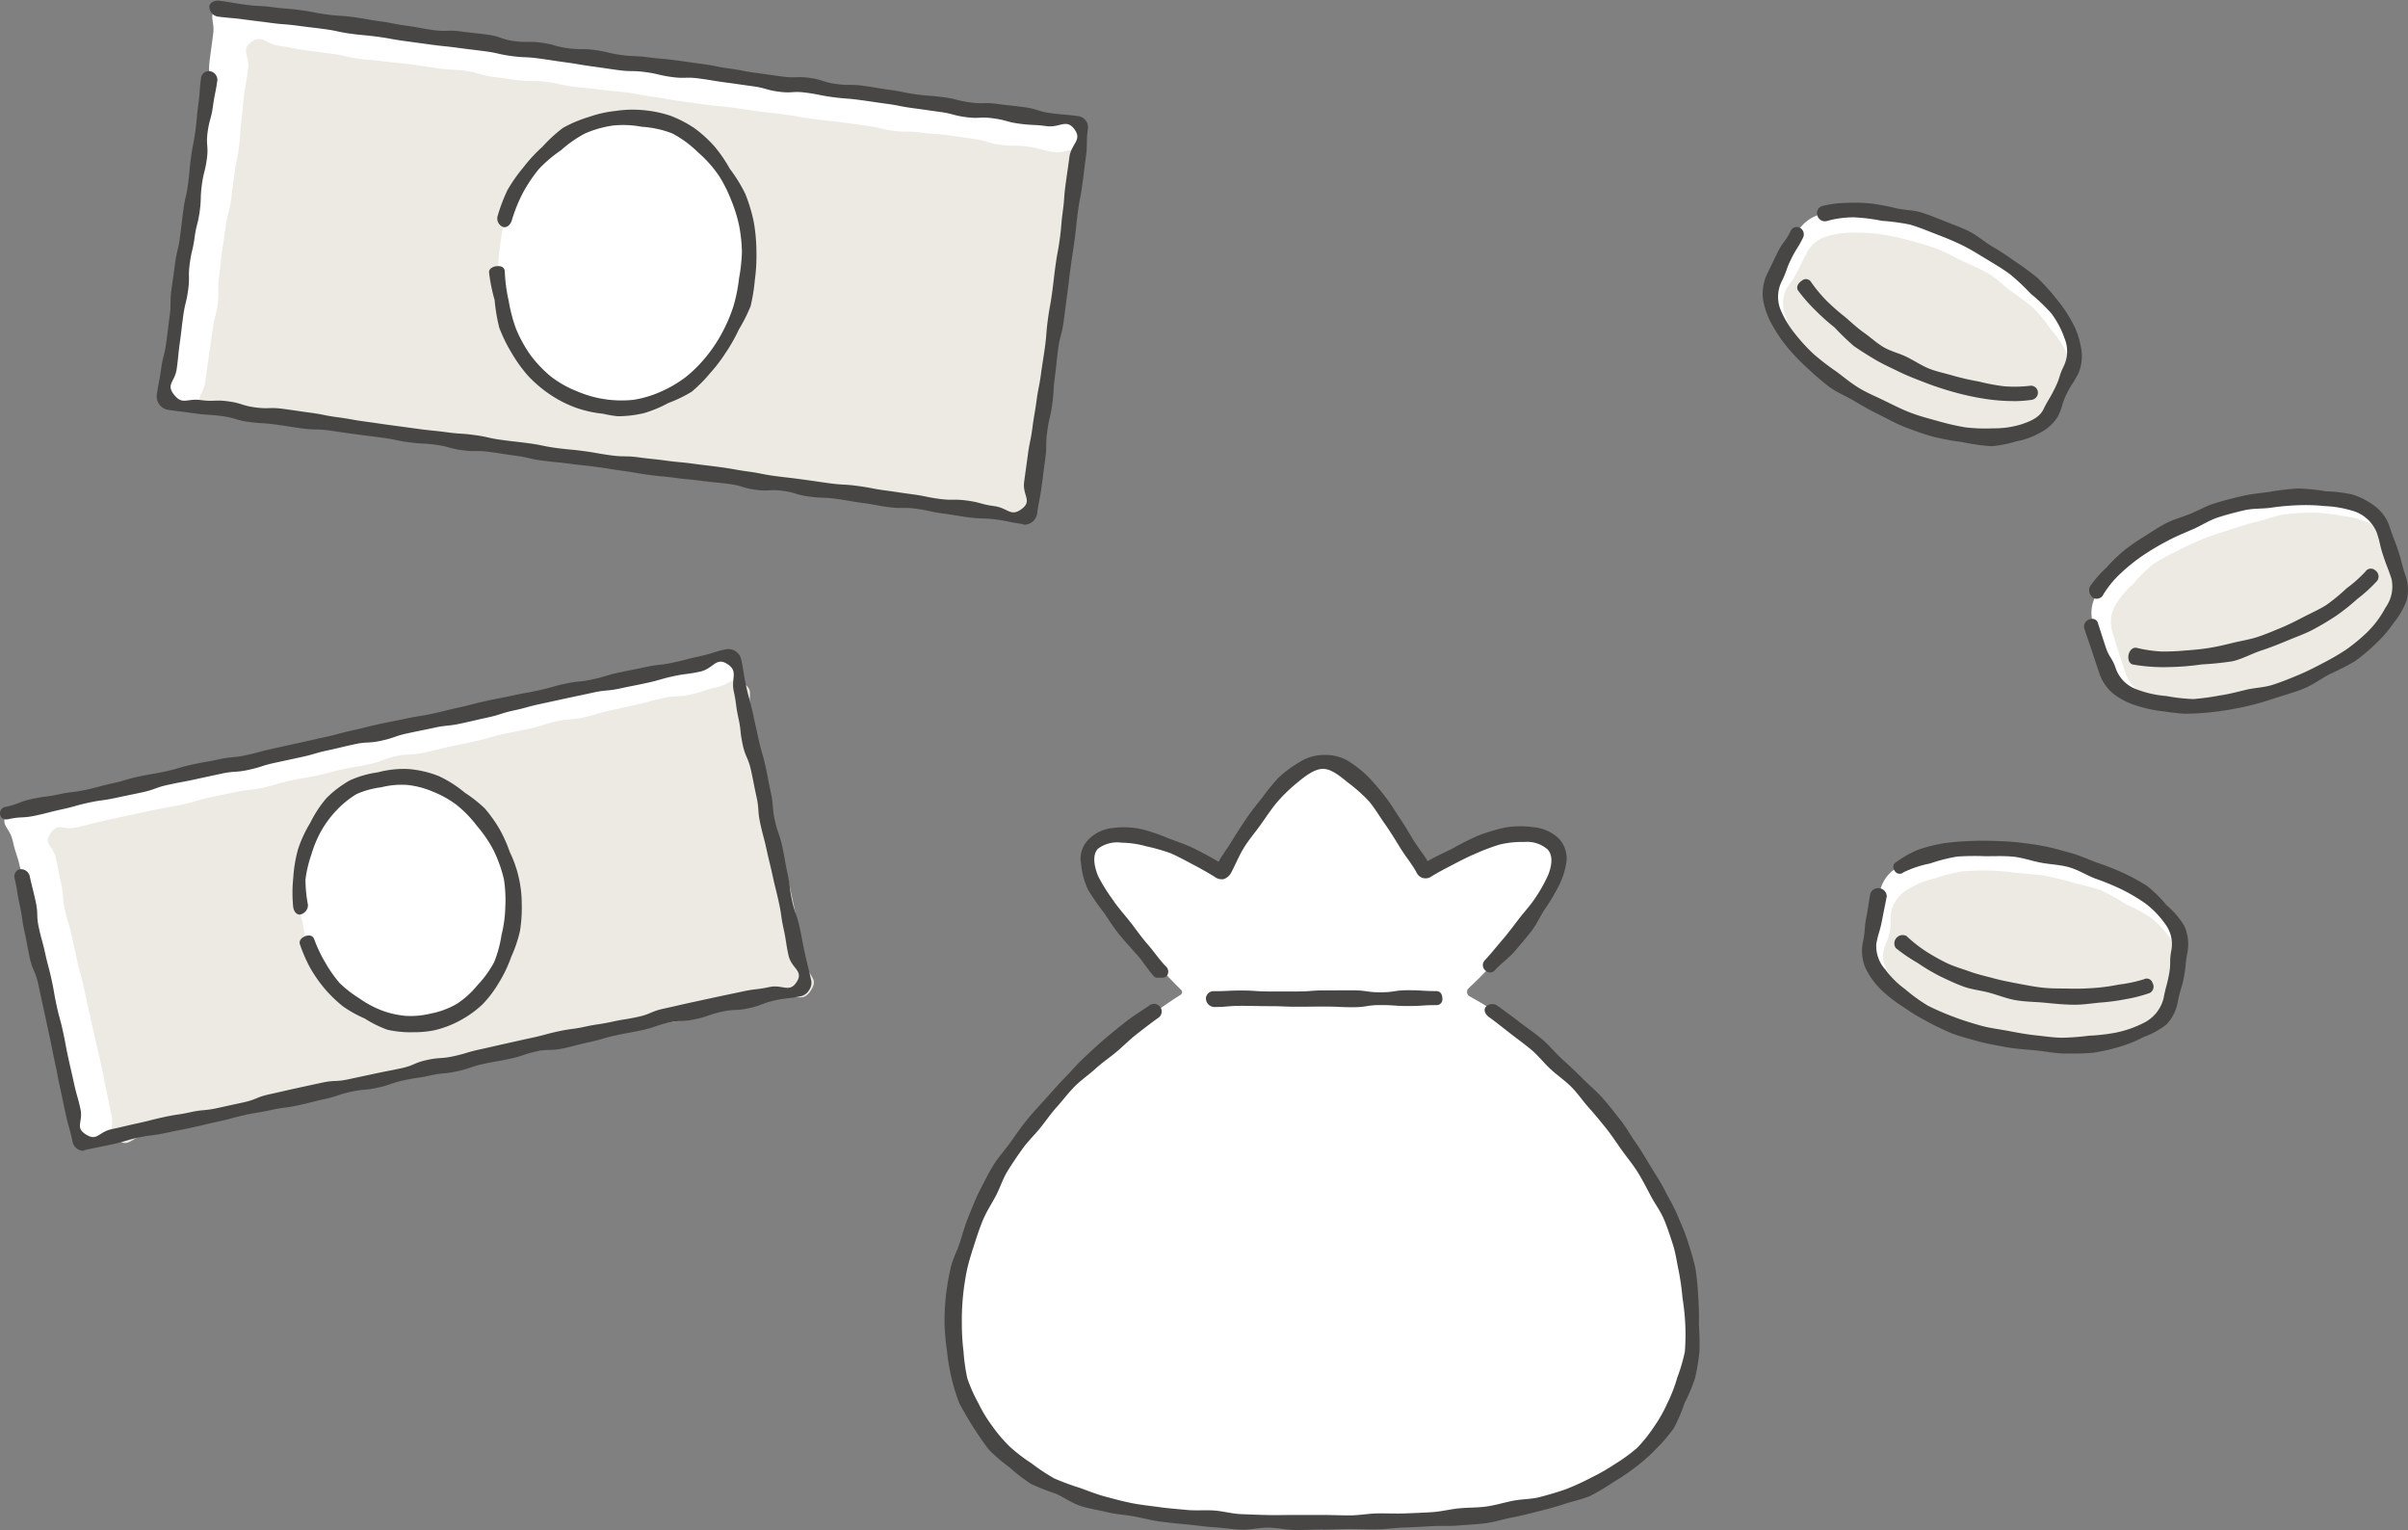 <svg id="ill-money" xmlns="http://www.w3.org/2000/svg" xmlns:xlink="http://www.w3.org/1999/xlink" width="318" height="202" viewBox="0 0 318 202">
  <rect x="0" y="0" width="318" height="202" fill="#808080" stroke="none"/>
  <defs>
    <clipPath id="clip-path">
      <rect id="長方形_553" data-name="長方形 553" width="318" height="202" fill="none"/>
    </clipPath>
  </defs>
  <g id="グループ_2694" data-name="グループ 2694" clip-path="url(#clip-path)">
    <path id="パス_6603" data-name="パス 6603" d="M135.742,68.266c-1.438,1.07-1.733-.059-3.513-.3s-1.757-.414-3.538-.653-1.773-.3-3.555-.541-1.774-.28-3.555-.519-1.78-.235-3.561-.474-1.816.019-3.6-.221-1.755-.435-3.537-.675-1.805-.055-3.586-.294l-3.562-.479c-1.781-.239-1.781-.236-3.564-.476s-1.759-.4-3.54-.637-1.806-.053-3.589-.292-1.787-.19-3.569-.43-1.752-.455-3.534-.694-1.787-.195-3.569-.435-1.779-.254-3.562-.493-1.778-.247-3.558-.487-1.8-.139-3.577-.379-1.767-.33-3.547-.57-1.784-.215-3.567-.454-1.764-.36-3.545-.6-1.791-.172-3.574-.411-1.8-.087-3.583-.326-1.755-.443-3.537-.683-1.811-.034-3.594-.274-1.758-.425-3.541-.665-1.781-.252-3.565-.491-1.779-.259-3.562-.5-1.8-.087-3.586-.326-1.761-.4-3.545-.642-1.807-.08-3.594-.319-2.445.888-3.556-.524c-1.083-1.377.143-1.734.378-3.467s.387-1.711.622-3.442.355-1.717.59-3.45-.044-1.769.191-3.5.2-1.738.439-3.472.2-1.738.431-3.471.432-1.707.667-3.44.127-1.749.363-3.483.422-1.709.657-3.443.094-1.752.33-3.484.25-1.732.485-3.466.4-1.712.639-3.446-.1-1.781.133-3.516.229-1.738.465-3.476S27.4,2.015,28.812.966c1.439-1.07,1.824.117,3.6.357s1.741.525,3.522.764,1.82-.042,3.6.2,1.746.488,3.527.726,1.8.063,3.585.3,1.752.45,3.533.689,1.8.1,3.582.34,1.79.161,3.571.4,1.763.369,3.545.608,1.787.2,3.569.438,1.8.108,3.579.348,1.768.336,3.551.576,1.793.145,3.575.385,1.746.5,3.528.735,1.788.19,3.57.429,1.807.05,3.59.29,1.751.442,3.532.681,1.787.191,3.569.431,1.81.018,3.59.258,1.742.528,3.524.767,1.771.308,3.552.548,1.787.208,3.569.448,1.79.173,3.572.413,1.805.068,3.588.307,1.771.323,3.555.563,1.789.188,3.573.428,1.783.232,3.567.472,1.782.237,3.565.477,1.754.447,3.538.686,1.8.091,3.586.33,1.807.084,3.594.324,2.589-.887,3.7.525c1.083,1.377-.284,1.863-.519,3.6s-.481,1.7-.716,3.428.018,1.767-.218,3.5-.19,1.738-.425,3.47-.332,1.721-.568,3.455-.4,1.71-.638,3.442.015,1.768-.221,3.5-.514,1.7-.75,3.431-.034,1.761-.27,3.5-.319,1.721-.554,3.453-.156,1.745-.392,3.479-.481,1.7-.717,3.436.15,1.787-.085,3.522-.745,1.7-.622,3.446c.129,1.832.835,2.349-.577,3.4" transform="translate(-0.007 -0.003)" fill="#fff"/>
    <path id="パス_6604" data-name="パス 6604" d="M136.1,68.438c-1.426,1.062-1.642-.1-3.407-.336s-1.772-.189-3.538-.427-1.783-.1-3.549-.334-1.765-.225-3.53-.462-1.756-.3-3.521-.537-1.74-.423-3.507-.66-1.782-.1-3.547-.342-1.757-.292-3.523-.528-1.754-.321-3.52-.559-1.758-.286-3.524-.522-1.778-.142-3.544-.38-1.785-.092-3.551-.33-1.731-.488-3.5-.725-1.77-.2-3.537-.435-1.757-.3-3.524-.535-1.762-.246-3.526-.483-1.8.019-3.566-.218-1.752-.323-3.516-.561-1.79-.058-3.557-.294-1.755-.3-3.521-.539-1.74-.425-3.507-.663-1.793-.035-3.559-.273-1.745-.388-3.512-.626-1.745-.4-3.512-.637-1.77-.217-3.538-.455-1.791-.039-3.556-.277-1.749-.371-3.517-.608-1.764-.257-3.532-.492-1.787-.09-3.555-.327-1.764-.29-3.535-.528-2.408.909-3.509-.49c-1.074-1.366.122-1.7.355-3.42s.246-1.717.48-3.436.259-1.715.493-3.433.435-1.693.668-3.414-.066-1.76.167-3.48.179-1.726.413-3.446.268-1.716.5-3.436.46-1.69.694-3.412.2-1.724.434-3.443.371-1.7.6-3.422.078-1.741.311-3.462.131-1.735.365-3.456.3-1.716.535-3.439-1.006-2.526.395-3.567c1.426-1.062,1.872.23,3.637.466s1.748.371,3.514.607,1.766.225,3.531.462,1.74.418,3.5.654,1.779.13,3.544.369,1.777.154,3.543.392,1.757.284,3.523.521,1.785.083,3.551.319,1.725.537,3.491.774,1.765.231,3.531.468,1.8-.044,3.57.194,1.743.4,3.509.636,1.776.156,3.542.392,1.778.141,3.545.379,1.752.334,3.519.571,1.75.332,3.514.568,1.764.251,3.53.487,1.775.152,3.54.388,1.76.275,3.526.512,1.772.184,3.537.421,1.754.331,3.521.568,1.774.174,3.54.411,1.766.235,3.533.473,1.74.433,3.507.671,1.8-.013,3.569.225,1.781.112,3.547.35,1.763.261,3.531.5,1.727.532,3.494.77,1.8,0,3.568.237,1.738.48,3.509.717,2.33-.961,3.431.44c1.074,1.365-.1,1.62-.33,3.336s-.243,1.719-.477,3.439-.167,1.726-.4,3.445-.441,1.692-.674,3.412.014,1.754-.219,3.473-.171,1.728-.4,3.448-.549,1.678-.782,3.4-.177,1.728-.41,3.45.033,1.754-.2,3.473-.472,1.687-.706,3.41-.066,1.743-.3,3.464-.309,1.711-.542,3.431-.618,1.71-.513,3.445c.108,1.782.828,2.247-.573,3.289" transform="translate(-0.009 -0.026)" fill="#eceae2"/>
    <path id="パス_6605" data-name="パス 6605" d="M98.794,36.96a22.854,22.854,0,0,1-.783,3.435,21.731,21.731,0,0,1-1.331,3.255,20.649,20.649,0,0,1-1.8,3.016,19.366,19.366,0,0,1-2.3,2.658,17.655,17.655,0,0,1-2.793,2.123,15.938,15.938,0,0,1-3.121,1.594,14.579,14.579,0,0,1-3.423.732,14.264,14.264,0,0,1-3.522.214,14.564,14.564,0,0,1-3.435-.9,14.988,14.988,0,0,1-3.109-1.708,16.3,16.3,0,0,1-2.593-2.4A18.015,18.015,0,0,1,68.729,46,19.031,19.031,0,0,1,67.148,42.9a20.541,20.541,0,0,1-.9-3.374,21.478,21.478,0,0,1-.451-3.47,22.78,22.78,0,0,1,.272-3.491,22.853,22.853,0,0,1,.61-3.456,21.781,21.781,0,0,1,1.265-3.283,20.715,20.715,0,0,1,1.882-2.968,19.929,19.929,0,0,1,2.157-2.79A17.852,17.852,0,0,1,74.9,18.081a16.365,16.365,0,0,1,3.04-1.791,14.958,14.958,0,0,1,3.475-.636,12.022,12.022,0,0,1,6.866,1,14.72,14.72,0,0,1,3.15,1.543,16.05,16.05,0,0,1,2.574,2.391,17.809,17.809,0,0,1,2.165,2.771,19.611,19.611,0,0,1,1.32,3.252,20.379,20.379,0,0,1,.883,3.371,21.291,21.291,0,0,1,.438,3.463,22.338,22.338,0,0,1-.018,3.516" transform="translate(-0.023 -0.079)" fill="#fff"/>
    <path id="パス_6606" data-name="パス 6606" d="M135.253,69.273c-.073,0-.137-.082-.212-.092-1.759-.236-1.742-.359-3.5-.595s-1.787-.037-3.548-.274-1.754-.292-3.517-.528-1.74-.382-3.5-.619-1.8.031-3.557-.206-1.749-.324-3.51-.561-1.752-.305-3.514-.542-1.784-.064-3.545-.3-1.722-.518-3.484-.754-1.807.1-3.569-.141-1.721-.526-3.483-.763-1.771-.166-3.533-.4-1.77-.165-3.532-.4-1.772-.163-3.534-.4-1.751-.308-3.513-.545-1.756-.284-3.518-.52-1.767-.184-3.527-.421-1.772-.162-3.534-.4-1.736-.408-3.5-.644-1.757-.275-3.519-.511-1.8.019-3.556-.218-1.729-.482-3.492-.719-1.781-.093-3.543-.329-1.744-.366-3.507-.6-1.765-.224-3.528-.461-1.759-.265-3.523-.5-1.789-.028-3.55-.265-1.757-.283-3.52-.519-1.78-.11-3.544-.348-1.725-.52-3.489-.758-1.783-.116-3.55-.354-1.767-.225-3.535-.463A1.818,1.818,0,0,1,20.7,52.227c.237-1.747.34-1.733.577-3.479s.44-1.721.677-3.469.216-1.749.453-3.5,0-1.78.24-3.528.248-1.747.485-3.5.41-1.726.648-3.474.195-1.752.432-3.5.39-1.728.627-3.476.154-1.76.392-3.509.336-1.736.574-3.485.156-1.763.394-3.515.123-1.767.361-3.519A1.046,1.046,0,0,1,27.7,9.389a1.186,1.186,0,0,1,1.016,1.182c-.235,1.731-.35,1.716-.585,3.447s-.471,1.7-.706,3.435.136,1.782-.1,3.514-.426,1.708-.661,3.44-.048,1.76-.284,3.493-.438,1.707-.673,3.44-.4,1.71-.638,3.441.02,1.768-.216,3.5S24.437,40,24.2,41.729,24,43.468,23.76,45.2s-.177,1.745-.413,3.482-1.455,2.038-.364,3.415c1.129,1.424,1.7.475,3.507.717s1.849-.072,3.657.172,1.763.553,3.57.8,1.845-.053,3.651.189,1.8.267,3.61.509,1.79.359,3.6.6,1.8.322,3.6.565,1.8.266,3.61.508,1.806.247,3.614.489,1.814.181,3.621.424,1.823.119,3.631.362,1.784.4,3.592.646,1.811.206,3.619.449,1.789.372,3.6.615,1.818.166,3.625.41,1.8.32,3.6.563,1.837.021,3.644.264,1.812.188,3.617.431,1.817.171,3.624.414,1.81.216,3.616.459,1.8.323,3.6.567,1.79.362,3.6.6,1.812.208,3.62.452,1.8.268,3.613.51,1.828.1,3.637.342,1.794.344,3.6.588,1.8.271,3.612.513,1.79.367,3.6.611,1.844-.02,3.653.223,1.778.488,3.59.732,2.157,1.47,3.617.375c1.444-1.084.081-1.785.323-3.57s.246-1.786.489-3.573.363-1.769.6-3.554.3-1.78.544-3.567.349-1.772.591-3.558.283-1.782.526-3.569.138-1.8.38-3.59.318-1.778.561-3.566.207-1.792.45-3.58.329-1.776.571-3.564.149-1.8.392-3.588.129-1.8.372-3.591.261-1.789.5-3.58,1.742-2.245.656-3.692c-1.065-1.42-1.91-.164-3.675-.4s-1.786-.082-3.551-.318-1.733-.478-3.5-.715-1.808.083-3.574-.154-1.733-.462-3.5-.7-1.762-.253-3.528-.49-1.751-.344-3.518-.582-1.761-.264-3.526-.5-1.779-.135-3.545-.372-1.751-.351-3.517-.588-1.812.108-3.578-.128-1.732-.489-3.5-.727-1.763-.254-3.53-.49-1.758-.292-3.525-.528-1.8.046-3.57-.191-1.742-.415-3.509-.652-1.793-.022-3.558-.259S79.932,9,78.165,8.76s-1.755-.3-3.52-.539-1.761-.27-3.528-.507-1.786-.077-3.552-.314S65.82,7,64.053,6.768s-1.769-.21-3.535-.448-1.774-.184-3.541-.422-1.766-.243-3.534-.481-1.756-.322-3.524-.56-1.774-.166-3.54-.4-1.748-.376-3.516-.614-1.771-.21-3.54-.448-1.781-.135-3.55-.373S34,2.806,32.23,2.568s-1.782-.154-3.554-.392A1.367,1.367,0,0,1,27.651.836c.075-.545.765-.811,1.309-.741,1.769.236,1.761.294,3.532.533s1.79.086,3.561.324,1.785.138,3.557.376,1.757.336,3.528.575,1.786.12,3.556.358,1.76.319,3.531.558,1.756.348,3.528.586,1.758.335,3.529.573,1.812-.067,3.583.171,1.778.192,3.55.43,1.72.608,3.492.847,1.808-.033,3.58.206,1.736.493,3.508.732,1.8,0,3.575.243,1.747.417,3.519.656,1.794.07,3.567.308,1.781.146,3.551.384,1.77.252,3.542.489,1.753.356,3.523.594,1.757.343,3.53.582,1.768.251,3.54.488,1.812-.061,3.585.178,1.728.558,3.5.8,1.8,0,3.576.239,1.764.305,3.538.543,1.755.366,3.528.6,1.785.132,3.557.37,1.744.446,3.518.684,1.811-.044,3.584.2,1.78.19,3.554.429,1.734.55,3.511.789,1.789.147,3.566.386a1.485,1.485,0,0,1,1.306,1.749c-.246,1.81-.01,1.842-.255,3.651s-.224,1.815-.47,3.626-.341,1.8-.587,3.609-.181,1.821-.427,3.633-.276,1.808-.522,3.618-.213,1.817-.459,3.629-.232,1.815-.478,3.627-.473,1.783-.719,3.6-.181,1.822-.427,3.634-.107,1.832-.353,3.644-.416,1.79-.662,3.6-.024,1.843-.27,3.656-.228,1.819-.475,3.634-.354,1.8-.6,3.617a1.723,1.723,0,0,1-1.7,1.42m6.839-52.064a.355.355,0,0,0,.069,0c0-.011-.074,0-.069,0" transform="translate(-0.007 0)" fill="#474645"/>
    <path id="パス_6607" data-name="パス 6607" d="M81.635,55.031a15.556,15.556,0,0,1-2.007-.34,15.2,15.2,0,0,1-3.618-.814,15.9,15.9,0,0,1-3.324-1.7,17.27,17.27,0,0,1-2.864-2.417,18.988,18.988,0,0,1-2.2-3.032,20.527,20.527,0,0,1-1.657-3.36,22.426,22.426,0,0,1-.621-3.681,22.652,22.652,0,0,1-.74-3.661c-.01-.549.622-.81,1.174-.82s.9.233.911.782a20.806,20.806,0,0,0,.518,3.839,19.789,19.789,0,0,0,1,3.754,17.971,17.971,0,0,0,1.9,3.411,16.012,16.012,0,0,0,2.7,2.819,14.151,14.151,0,0,0,3.378,1.905,14.873,14.873,0,0,0,7.483,1.144,14.1,14.1,0,0,0,3.644-1.088A15.858,15.858,0,0,0,90.6,49.838a17.858,17.858,0,0,0,2.691-2.687,19.34,19.34,0,0,0,2.1-3.16,20.7,20.7,0,0,0,1.489-3.485,21.7,21.7,0,0,0,.742-3.708A22.1,22.1,0,0,0,98,33.3a20.809,20.809,0,0,0-.384-3.511,19.618,19.618,0,0,0-1.062-3.366,18.37,18.37,0,0,0-1.59-3.15,16.12,16.12,0,0,0-2.776-3.1A14.28,14.28,0,0,0,88.83,17.7a13.41,13.41,0,0,0-4.062-.889,13.115,13.115,0,0,0-3.814-.161,14.261,14.261,0,0,0-3.7,1.057,15.981,15.981,0,0,0-3.141,2.2,17.674,17.674,0,0,0-2.932,2.49,19.647,19.647,0,0,0-2.146,3.215A21.106,21.106,0,0,0,67.6,29.2c-.16.526-.627,1-1.157.837a1.212,1.212,0,0,1-.716-1.407,23.135,23.135,0,0,1,1.311-3.466,21.484,21.484,0,0,1,2.129-3.026,19.921,19.921,0,0,1,2.49-2.687,19.022,19.022,0,0,1,2.72-2.5A17.206,17.206,0,0,1,77.8,15.512a15.6,15.6,0,0,1,3.583-.8,15,15,0,0,1,3.685-.086,15.613,15.613,0,0,1,3.507.732,16,16,0,0,1,3.188,1.661A17.009,17.009,0,0,1,94.4,19.431a18.809,18.809,0,0,1,2,2.925,20.153,20.153,0,0,1,2.035,3.287,21.563,21.563,0,0,1,1.125,3.715,22.8,22.8,0,0,1,.352,3.858,23.725,23.725,0,0,1-.21,3.861,24.227,24.227,0,0,1-.556,3.425,22.586,22.586,0,0,1-1.567,3.1,21.373,21.373,0,0,1-1.682,2.979,20.544,20.544,0,0,1-2.074,2.731,19.7,19.7,0,0,1-2.435,2.463,17.8,17.8,0,0,1-3.119,1.51,16.282,16.282,0,0,1-3.185,1.327,15.407,15.407,0,0,1-3.445.418" transform="translate(-0.022 -0.074)" fill="#474645"/>
    <path id="パス_6608" data-name="パス 6608" d="M106.249,130.586c-.959,1.532-1.772.5-3.545.885s-1.791.3-3.565.681-1.8.26-3.571.644-1.793.286-3.566.67-1.706.688-3.48,1.073-1.8.264-3.571.648-1.77.4-3.543.781-1.774.376-3.548.76-1.811.2-3.585.589-1.727.591-3.5.975-1.814.2-3.588.584-1.757.446-3.528.83-1.779.354-3.553.738-1.747.49-3.519.874-1.784.332-3.558.716-1.8.259-3.571.643-1.7.727-3.473,1.112-1.825.142-3.6.526-1.746.508-3.52.892-1.76.447-3.535.832-1.784.339-3.559.723-1.787.313-3.56.7-1.746.513-3.521.9-1.81.219-3.585.6-1.771.4-3.547.786-1.757.479-3.535.864-2.036,1.67-3.556.675c-1.553-1.019-.462-1.774-.858-3.584s-.3-1.833-.7-3.643-.478-1.793-.874-3.6-.379-1.816-.775-3.626-.538-1.781-.934-3.593-.1-1.876-.5-3.688-.549-1.779-.945-3.591-.565-1.775-.961-3.587-.3-1.833-.695-3.644-.155-1.864-.551-3.676-.59-1.774-.987-3.589-1.747-2.068-.761-3.645c.959-1.532,1.758-.487,3.53-.871s1.762-.433,3.536-.817,1.775-.364,3.548-.748,1.793-.287,3.566-.671,1.76-.444,3.533-.828,1.769-.4,3.542-.781,1.764-.425,3.538-.809,1.806-.23,3.579-.613,1.809-.219,3.582-.6,1.761-.435,3.535-.819,1.785-.329,3.559-.713,1.762-.424,3.533-.808,1.772-.389,3.545-.773,1.722-.606,3.494-.99,1.806-.231,3.58-.615,1.8-.243,3.575-.627,1.7-.735,3.471-1.119,1.819-.171,3.592-.555,1.743-.525,3.517-.91,1.8-.281,3.571-.665,1.773-.393,3.547-.777,1.762-.434,3.534-.818,1.78-.358,3.555-.742,1.736-.557,3.512-.941,1.8-.247,3.58-.631,1.824-.172,3.6-.557,1.91-1.794,3.43-.8c1.553,1.018.329,1.707.725,3.517s.525,1.783.921,3.595.5,1.788.9,3.6.439,1.8.835,3.613.117,1.872.513,3.684.462,1.8.858,3.61.622,1.763,1.018,3.575.443,1.8.839,3.612.093,1.877.489,3.689.561,1.777.957,3.589-.1,1.984.675,3.675c.829,1.815,1.889,2.036.9,3.612" transform="translate(0 -0.443)" fill="#fff"/>
    <path id="パス_6609" data-name="パス 6609" d="M107.081,131.241c-1,1.5-1.662.569-3.426.95s-1.775.321-3.538.7-1.785.28-3.548.662-1.778.315-3.542.7-1.714.6-3.477.98-1.805.194-3.569.576-1.751.433-3.515.815-1.787.272-3.55.654-1.7.664-3.465,1.045-1.776.326-3.54.708-1.813.145-3.575.526-1.751.438-3.515.82-1.763.371-3.525.752-1.7.654-3.468,1.036-1.787.268-3.55.649-1.761.393-3.526.775-1.781.3-3.545.68-1.788.27-3.552.652-1.717.6-3.482.982-1.809.178-3.574.56-1.712.616-3.475,1-1.831.078-3.6.46-1.722.575-3.488.958-1.8.244-3.561.627-1.744.489-3.513.873-1.9,1.574-3.444.628c-1.484-.911-.413-1.561-.784-3.257s-.327-1.708-.7-3.407-.321-1.708-.693-3.406-.406-1.69-.778-3.389-.4-1.693-.769-3.392-.363-1.7-.734-3.4-.477-1.674-.848-3.372-.365-1.7-.737-3.4-.522-1.666-.893-3.366-.121-1.754-.493-3.453-.334-1.71-.707-3.413-1.68-1.819-.712-3.269c1-1.5,1.621-.394,3.385-.776s1.743-.471,3.506-.853,1.759-.394,3.522-.776,1.769-.357,3.533-.739,1.781-.3,3.544-.677,1.729-.537,3.493-.919,1.77-.347,3.534-.729,1.807-.18,3.571-.562,1.726-.546,3.49-.928,1.785-.283,3.549-.665,1.743-.464,3.5-.846,1.782-.3,3.546-.678,1.7-.673,3.459-1.054,1.835-.056,3.6-.438,1.75-.434,3.514-.816,1.766-.368,3.531-.75,1.731-.527,3.494-.909,1.774-.336,3.538-.719,1.722-.576,3.488-.958,1.819-.132,3.584-.514,1.73-.53,3.493-.912,1.76-.4,3.525-.782,1.742-.486,3.508-.868,1.832-.074,3.6-.456,1.724-.585,3.492-.968,1.93-1.486,3.47-.54c1.484.911.613,1.524.984,3.22s.282,1.718.654,3.416.232,1.727.6,3.424.3,1.714.67,3.413.512,1.668.883,3.367.2,1.737.57,3.435.661,1.635,1.032,3.331.428,1.687.8,3.386.351,1.7.723,3.4.22,1.732.592,3.432,0,1.83.713,3.419c.752,1.672,1.68,1.89.712,3.342" transform="translate(-0.002 -0.46)" fill="#eceae2"/>
    <path id="パス_6610" data-name="パス 6610" d="M67.5,116.371a19.137,19.137,0,0,1,.266,3.419,18.209,18.209,0,0,1-.247,3.4,17.789,17.789,0,0,1-.581,3.386,16.061,16.061,0,0,1-1.606,3.049,14.42,14.42,0,0,1-2.144,2.694,12.974,12.974,0,0,1-2.8,2.01,12.326,12.326,0,0,1-3.236,1.186,12.114,12.114,0,0,1-3.424.029,12.852,12.852,0,0,1-3.4-.458,14.37,14.37,0,0,1-2.98-1.7,15.64,15.64,0,0,1-2.613-2.171,17.345,17.345,0,0,1-2.385-2.479,18.752,18.752,0,0,1-1.6-3.055,19.9,19.9,0,0,1-.765-3.348,19.351,19.351,0,0,1-.567-3.365,18.11,18.11,0,0,1,.4-3.386,16.933,16.933,0,0,1,.828-3.279,15.553,15.553,0,0,1,1.441-3.063,14.294,14.294,0,0,1,2.011-2.763,12.791,12.791,0,0,1,2.844-1.905,12.078,12.078,0,0,1,3.179-1.24,12.245,12.245,0,0,1,3.415-.28,12.969,12.969,0,0,1,3.382.634,14.466,14.466,0,0,1,2.934,1.764,15.727,15.727,0,0,1,2.807,1.953,17.49,17.49,0,0,1,2.038,2.751,18.246,18.246,0,0,1,1.475,3.06,19.023,19.023,0,0,1,1.336,3.159" transform="translate(-0.014 -0.525)" fill="#fff"/>
    <path id="パス_6611" data-name="パス 6611" d="M10.992,152.37a1.489,1.489,0,0,1-1.429-1.316c-.378-1.728-.485-1.705-.863-3.433s-.362-1.733-.741-3.462-.333-1.74-.711-3.47-.338-1.738-.716-3.468-.367-1.731-.745-3.459-.372-1.731-.751-3.46-.724-1.656-1.1-3.387-.325-1.742-.7-3.472-.248-1.762-.627-3.5-.282-1.754-.662-3.487a.983.983,0,0,1,.62-1.252,1.207,1.207,0,0,1,1.34.828c.374,1.71.425,1.7.8,3.411s.054,1.782.429,3.493.465,1.693.84,3.406.454,1.7.829,3.409.3,1.727.67,3.437.461,1.694.836,3.407.318,1.725.693,3.438.392,1.709.767,3.422.481,1.692.856,3.409-.774,2.4.715,3.347,1.655-.317,3.392-.692,1.728-.411,3.466-.787,1.721-.44,3.457-.816,1.76-.267,3.5-.643,1.783-.163,3.52-.539,1.735-.381,3.472-.757,1.669-.684,3.406-1.062,1.73-.4,3.467-.78,1.736-.378,3.474-.754,1.8-.08,3.538-.456,1.738-.368,3.476-.744,1.743-.336,3.479-.711,1.662-.715,3.4-1.091,1.79-.121,3.525-.5,1.706-.516,3.444-.892,1.729-.4,3.465-.781,1.734-.393,3.472-.769,1.717-.464,3.455-.84,1.767-.235,3.5-.611,1.763-.262,3.5-.638,1.758-.286,3.5-.662,1.663-.708,3.4-1.084,1.732-.4,3.47-.779,1.739-.374,3.478-.751,1.741-.361,3.481-.737,1.778-.208,3.52-.585,2.647.824,3.609-.67-.7-1.775-1.078-3.512-.267-1.763-.647-3.5-.25-1.765-.63-3.5-.431-1.727-.812-3.466-.416-1.731-.8-3.47-.456-1.723-.837-3.462-.122-1.793-.5-3.53-.343-1.748-.723-3.487-.721-1.665-1.1-3.4-.187-1.782-.568-3.522S97.28,93.447,96.9,91.7s.653-2.633-.856-3.6-1.83.628-3.585,1.008-1.787.23-3.543.61-1.727.5-3.481.879-1.761.349-3.516.728-1.8.165-3.557.545-1.756.37-3.511.75l-3.51.76c-1.754.38-1.733.476-3.488.856s-1.717.553-3.473.933-1.748.406-3.5.786-1.8.186-3.553.566-1.758.354-3.512.734-1.707.595-3.463.975-1.815.094-3.568.474-1.745.424-3.5.8-1.726.505-3.481.885-1.756.378-3.512.758-1.717.55-3.472.93-1.811.124-3.568.5-1.756.378-3.513.758-1.766.331-3.523.712-1.7.622-3.456,1-1.76.359-3.517.739-1.786.243-3.543.624-1.733.488-3.491.87-1.744.449-3.5.83-1.823.094-3.583.474c-.539.116-.981-.05-1.1-.587a.839.839,0,0,1,.743-1.035c1.761-.382,1.7-.663,3.46-1.044s1.794-.233,3.556-.614,1.8-.209,3.558-.59,1.74-.475,3.5-.856,1.73-.522,3.492-.9,1.779-.3,3.54-.678,1.732-.514,3.494-.9,1.776-.313,3.537-.694,1.809-.161,3.571-.543,1.742-.469,3.5-.851,1.758-.4,3.52-.779,1.755-.4,3.515-.781,1.74-.477,3.5-.858,1.745-.445,3.5-.826,1.77-.341,3.533-.722,1.782-.281,3.543-.662,1.75-.437,3.513-.818,1.743-.461,3.5-.843,1.77-.343,3.532-.725,1.775-.323,3.539-.705,1.738-.493,3.5-.876,1.8-.18,3.566-.561,1.731-.524,3.494-.905,1.771-.343,3.535-.725,1.8-.2,3.567-.58,1.751-.452,3.517-.834,1.73-.548,3.5-.93a1.748,1.748,0,0,1,2.023,1.292c.386,1.766.275,1.791.661,3.557s.487,1.746.873,3.514.388,1.766.775,3.533.51,1.741.9,3.508.337,1.779.724,3.548.126,1.825.513,3.593.6,1.72.986,3.486.308,1.786.695,3.554.217,1.806.6,3.574.6,1.723.986,3.492.335,1.783.723,3.555.437,1.761.825,3.533a1.642,1.642,0,0,1-.276,1.229,1.7,1.7,0,0,1-1,.807c-1.749.378-1.788.2-3.537.581s-1.69.654-3.44,1.033-1.813.081-3.563.46-1.7.6-3.45.978-1.815.081-3.565.46-1.7.6-3.45.979-1.762.322-3.512.7-1.721.508-3.471.886-1.733.455-3.483.834-1.825.033-3.576.412-1.705.58-3.456.959-1.764.3-3.512.682-1.7.588-3.454.967-1.793.173-3.541.552-1.774.27-3.524.649-1.7.592-3.452.971-1.8.161-3.548.541-1.705.583-3.455.962-1.736.442-3.487.821-1.783.232-3.535.612-1.769.3-3.52.677-1.729.471-3.479.849-1.742.42-3.493.8-1.76.339-3.512.719-1.787.216-3.539.595-1.724.52-3.479.9-1.761.348-3.517.727c-.116.026-.216.108-.331.108" transform="translate(0 -0.439)" fill="#474645"/>
    <path id="パス_6612" data-name="パス 6612" d="M54.521,136.8a13.862,13.862,0,0,1-3.347-.333,14.949,14.949,0,0,1-3-1.485,15.9,15.9,0,0,1-2.9-1.623,17.547,17.547,0,0,1-2.4-2.33,18.974,18.974,0,0,1-1.909-2.743,20.3,20.3,0,0,1-1.33-3.059c-.19-.516.2-.929.715-1.118s.978-.082,1.167.435a18.027,18.027,0,0,0,1.422,3,16.859,16.859,0,0,0,1.907,2.736,14.9,14.9,0,0,0,2.629,2.048A13.185,13.185,0,0,0,50.38,133.9a11.83,11.83,0,0,0,3.228.738,11.2,11.2,0,0,0,3.285-.305,11.05,11.05,0,0,0,3.469-1.294,11.983,11.983,0,0,0,2.735-2.489,13.762,13.762,0,0,0,2.173-3.006,15.836,15.836,0,0,0,.972-3.579,16.79,16.79,0,0,0,.5-3.662,18.089,18.089,0,0,0-.188-3.738,18.44,18.44,0,0,0-1.342-3.752,16.9,16.9,0,0,0-2.229-3.274,15.448,15.448,0,0,0-2.757-2.819,13.512,13.512,0,0,0-3.053-1.687,11.8,11.8,0,0,0-3.365-.883,10.989,10.989,0,0,0-3.451.311,11.265,11.265,0,0,0-3.262.9,12.236,12.236,0,0,0-2.643,2.141,13.746,13.746,0,0,0-2.019,2.717,15.377,15.377,0,0,0-1.3,3.113,16.6,16.6,0,0,0-.78,3.294,18.182,18.182,0,0,0,.331,3.363,1.284,1.284,0,0,1-1.028,1.268c-.561.06-.879-.53-.933-1.076a19.1,19.1,0,0,1,.021-3.8,18.363,18.363,0,0,1,.633-3.764,16.945,16.945,0,0,1,1.609-3.469,15.9,15.9,0,0,1,2.116-3.234,14.322,14.322,0,0,1,3.1-2.361,13.323,13.323,0,0,1,3.721-1.071,13.291,13.291,0,0,1,4.047-.432,14.084,14.084,0,0,1,4,.933,16.034,16.034,0,0,1,3.443,2.2,17.72,17.72,0,0,1,2.625,2.074,18.827,18.827,0,0,1,1.946,2.725,19.675,19.675,0,0,1,1.36,3.039,15.706,15.706,0,0,1,1.569,6.769,19.483,19.483,0,0,1-.233,3.65,18.051,18.051,0,0,1-1.174,3.448,16.659,16.659,0,0,1-1.548,3.262,15.369,15.369,0,0,1-2.179,2.922,13.931,13.931,0,0,1-2.97,2.151,13.355,13.355,0,0,1-3.434,1.316,13.542,13.542,0,0,1-2.854.257" transform="translate(-0.013 -0.52)" fill="#474645"/>
    <path id="パス_6613" data-name="パス 6613" d="M259.491,31.794c-1.048-.513-2.021-1.139-3.059-1.551-1.09-.433-2.207-.718-3.266-1.039-1.137-.343-2.246-.618-3.321-.832a27.376,27.376,0,0,0-3.392-.444,19.153,19.153,0,0,0-3.421,0,10.663,10.663,0,0,0-3.333.794,5.106,5.106,0,0,0-2.422,2.354c-.711,1.436-.539,1.52-1.249,2.957s-.762,1.411-1.471,2.847a4.937,4.937,0,0,0-.541,3.3,10.44,10.44,0,0,0,1.32,3.171,19.779,19.779,0,0,0,2.219,2.606,27.563,27.563,0,0,0,2.458,2.353,33.971,33.971,0,0,0,2.618,2.19c.9.641,1.76,1.434,2.771,2.031.961.567,2.028,1.023,3.076,1.536s2.126.913,3.163,1.325c1.092.433,2.219.66,3.279.98,1.136.343,2.179.877,3.256,1.09a27.134,27.134,0,0,0,3.417.348A18.252,18.252,0,0,0,265,57.646a10.139,10.139,0,0,0,3.261-.851,4.761,4.761,0,0,0,2.349-2.255c.711-1.436.707-1.437,1.418-2.873s.822-1.382,1.532-2.818a4.985,4.985,0,0,0,.411-3.317,10.437,10.437,0,0,0-1.362-3.123,19.585,19.585,0,0,0-2.2-2.592A26.945,26.945,0,0,0,268,37.425a33.335,33.335,0,0,0-2.554-2.272c-.9-.642-1.973-1.084-2.985-1.68-.961-.567-1.927-1.165-2.974-1.678" transform="translate(-0.081 -0.142)" fill="#fff"/>
    <path id="パス_6614" data-name="パス 6614" d="M259.3,34.648c-1.145-.561-2.238-1.175-3.366-1.614-1.2-.467-2.414-.78-3.566-1.107a32.249,32.249,0,0,0-3.64-.8,21.926,21.926,0,0,0-3.712-.247,11.937,11.937,0,0,0-3.667.473,4.447,4.447,0,0,0-2.726,2.276c-.634,1.281-.644,1.276-1.278,2.558s-.883,1.159-1.516,2.44a4.785,4.785,0,0,0,.182,3.641,11.34,11.34,0,0,0,1.67,3.294,22.148,22.148,0,0,0,2.472,2.794,33.721,33.721,0,0,0,2.988,2.238c.962.709,1.953,1.466,3.057,2.129,1.038.622,2.164,1.159,3.31,1.72s2.2,1.274,3.326,1.713c1.2.467,2.442.725,3.594,1.052a30.679,30.679,0,0,0,3.676.616,23.974,23.974,0,0,0,3.691.541,11.692,11.692,0,0,0,3.663-.636,4.692,4.692,0,0,0,2.894-2.19c.634-1.28.73-1.234,1.365-2.514s.423-1.385,1.057-2.665A4.569,4.569,0,0,0,273,46.752a12.609,12.609,0,0,0-2.067-3.075,20.873,20.873,0,0,0-2.339-2.873,33.479,33.479,0,0,0-2.976-2.236c-.962-.708-1.838-1.64-2.942-2.3-1.038-.623-2.225-1.058-3.371-1.619" transform="translate(-0.081 -0.157)" fill="#eceae2"/>
    <path id="パス_6615" data-name="パス 6615" d="M265.984,53.142a25.1,25.1,0,0,1-3.907-.32,34.114,34.114,0,0,1-3.838-.831c-1.227-.341-2.483-.734-3.735-1.217-1.2-.462-2.439-.923-3.633-1.508-1.05-.514-2.117-.99-3.093-1.564-1.014-.6-2.005-1.217-2.924-1.865a33.9,33.9,0,0,1-2.493-2.411,29.2,29.2,0,0,1-2.563-2.292,21.653,21.653,0,0,1-2.27-2.6c-.3-.463.056-1,.521-1.3a.79.79,0,0,1,1.209.2,19.118,19.118,0,0,0,2.068,2.485,28.289,28.289,0,0,0,2.426,2.125c.794.676,1.571,1.427,2.48,2.064.864.607,1.668,1.369,2.616,1.926.918.54,2.022.782,3,1.262,1.028.5,1.972,1.155,3,1.563,1.073.425,2.2.636,3.249.952a33.215,33.215,0,0,0,3.286.743,27.233,27.233,0,0,0,3.319.629,17.4,17.4,0,0,0,3.384-.053.929.929,0,0,1,1.116.766.966.966,0,0,1-.859,1.087,17.332,17.332,0,0,1-2.363.167" transform="translate(-0.082 -0.189)" fill="#474645"/>
    <path id="パス_6616" data-name="パス 6616" d="M263.077,59.046a26.559,26.559,0,0,1-3.889-.552,32.868,32.868,0,0,1-3.852-.71c-1.212-.339-2.451-.783-3.709-1.27-1.183-.459-2.326-1.106-3.529-1.7-1.119-.548-2.166-1.158-3.186-1.762-1.078-.64-2.235-1.1-3.189-1.789A34.143,34.143,0,0,1,238.94,48.9a26.876,26.876,0,0,1-2.548-2.6,18.43,18.43,0,0,1-2.11-2.969,10.758,10.758,0,0,1-1.332-3.395,6.032,6.032,0,0,1,.488-3.611c.711-1.437.686-1.449,1.4-2.885s.975-1.306,1.685-2.743a.883.883,0,0,1,1.2-.521,1,1,0,0,1,.465,1.339c-.711,1.437-.849,1.368-1.559,2.8s-.539,1.52-1.249,2.957a4.591,4.591,0,0,0-.2,3.655A12.767,12.767,0,0,0,237.1,44.16a23.319,23.319,0,0,0,2.528,2.759,34.016,34.016,0,0,0,2.965,2.275c.965.717,1.928,1.528,3.028,2.193,1.042.629,2.208,1.105,3.352,1.665s2.257,1.126,3.392,1.563c1.2.462,2.415.769,3.574,1.092a32.942,32.942,0,0,0,3.635.841,22.081,22.081,0,0,0,3.72.138,12.047,12.047,0,0,0,3.632-.5c1.374-.442,2.5-.964,3-1.99.711-1.436.82-1.382,1.53-2.819s.489-1.544,1.2-2.981a4.5,4.5,0,0,0,.065-3.6,12.148,12.148,0,0,0-1.755-3.3,24.89,24.89,0,0,0-2.7-2.581,30.947,30.947,0,0,0-2.724-2.558c-.964-.716-2.049-1.356-3.149-2.021-1.041-.629-2.106-1.3-3.25-1.858-1.122-.55-2.28-1.006-3.408-1.442-1.179-.455-2.332-.939-3.483-1.263a30.954,30.954,0,0,0-3.674-.487,23.929,23.929,0,0,0-3.652-.457,12.868,12.868,0,0,0-3.626.5,1.026,1.026,0,0,1-1.218-.756.966.966,0,0,1,.632-1.233A14.34,14.34,0,0,1,244,26.92a21.8,21.8,0,0,1,3.308.1,30.651,30.651,0,0,1,3.252.63c1.049.227,2.2.213,3.29.554,1.034.323,2.072.747,3.123,1.169,1.011.407,2.073.778,3.084,1.272,1.12.548,2.046,1.4,3.065,2,1.078.64,2.087,1.3,3.041,1.988a36.422,36.422,0,0,1,2.942,2.149,26.09,26.09,0,0,1,2.442,2.693,17.96,17.96,0,0,1,2.057,2.966,10.2,10.2,0,0,1,1.243,3.345,5.843,5.843,0,0,1-.26,3.56c-.711,1.436-.875,1.355-1.585,2.792s-.455,1.561-1.166,3a5.948,5.948,0,0,1-2.455,2.186,9.477,9.477,0,0,1-3.05,1.082,15.61,15.61,0,0,1-3.254.643" transform="translate(-0.08 -0.137)" fill="#474645"/>
    <path id="パス_6617" data-name="パス 6617" d="M292.759,67.959c-1.11.362-2.222.65-3.253,1.077-1.085.451-2.137.91-3.12,1.419a33.626,33.626,0,0,0-2.874,1.861,28.851,28.851,0,0,0-2.857,1.885,18.01,18.01,0,0,0-2.305,2.521,10.214,10.214,0,0,0-1.763,2.88,4.747,4.747,0,0,0-.017,3.262c.5,1.521.46,1.534.962,3.055s.459,1.535.96,3.056a4.85,4.85,0,0,0,2.063,2.562,10.057,10.057,0,0,0,3.078,1.456,18.86,18.86,0,0,0,3.391.553,28.117,28.117,0,0,0,3.434-.04c1.095-.062,2.228-.247,3.4-.428,1.095-.17,2.229-.347,3.371-.624,1.086-.264,2.127-.769,3.237-1.131s2.19-.709,3.221-1.136c1.085-.451,2.1-.953,3.084-1.462,1.053-.545,2.2-.859,3.116-1.455a26.3,26.3,0,0,0,2.633-2.2,18.786,18.786,0,0,0,2.437-2.387,10.654,10.654,0,0,0,1.853-2.871,5.143,5.143,0,0,0,.108-3.393c-.5-1.521-.485-1.526-.987-3.047s-.49-1.524-.992-3.045a5.092,5.092,0,0,0-2.274-2.455,9.884,9.884,0,0,0-3.015-1.624,19.821,19.821,0,0,0-3.426-.381,28.17,28.17,0,0,0-3.425.066c-1.095.062-2.237.145-3.409.326-1.1.17-2.236.328-3.378.606-1.086.264-2.144.728-3.254,1.09" transform="translate(-0.095 -0.336)" fill="#fff"/>
    <path id="パス_6618" data-name="パス 6618" d="M294.665,70.262c-1.213.4-2.412.722-3.527,1.194-1.186.5-2.335.986-3.388,1.554a33.792,33.792,0,0,0-3.284,1.8,20.78,20.78,0,0,0-2.668,2.62,12.113,12.113,0,0,0-2.358,2.841,4.528,4.528,0,0,0-.371,3.568c.448,1.357.4,1.373.846,2.73s.453,1.355.9,2.711a4.651,4.651,0,0,0,2.438,2.7,12.442,12.442,0,0,0,3.618.866,21.616,21.616,0,0,0,3.706.374,34.124,34.124,0,0,0,3.694-.521c1.187-.163,2.411-.338,3.666-.634,1.179-.278,2.35-.678,3.563-1.074s2.359-.845,3.473-1.316c1.187-.5,2.345-.941,3.4-1.509a31.738,31.738,0,0,0,3.154-1.958,23.386,23.386,0,0,0,2.983-2.232A11.849,11.849,0,0,0,316.751,81a4.683,4.683,0,0,0,.455-3.613c-.447-1.356-.3-1.4-.747-2.762s-.688-1.277-1.136-2.635a4.563,4.563,0,0,0-2.445-2.635,12.177,12.177,0,0,0-3.585-.91,21.319,21.319,0,0,0-3.7-.415,31.543,31.543,0,0,0-3.739.212c-1.186.162-2.367.657-3.622.951-1.179.278-2.352.672-3.566,1.068" transform="translate(-0.096 -0.347)" fill="#eceae2"/>
    <path id="パス_6619" data-name="パス 6619" d="M286.786,88.444a23.325,23.325,0,0,1-5.018-.329c-.539-.123-.689-.781-.565-1.316s.537-1,1.071-.879a18.349,18.349,0,0,0,3.186.473,28.165,28.165,0,0,0,3.224-.129c1.043-.07,2.109-.169,3.208-.345,1.044-.168,2.086-.42,3.156-.682,1.036-.253,2.111-.41,3.149-.749,1.088-.355,2.124-.8,3.147-1.225,1.065-.443,2.063-.956,3.037-1.463,1.034-.536,2.075-.986,2.983-1.579a24.764,24.764,0,0,0,2.6-2.145,18.134,18.134,0,0,0,2.523-2.238.842.842,0,0,1,1.262-.172.992.992,0,0,1,.3,1.373,19.745,19.745,0,0,1-2.661,2.433,27.021,27.021,0,0,1-2.816,2.236,35.767,35.767,0,0,1-3.1,1.838c-1.043.547-2.184.938-3.321,1.415-1.1.459-2.205.905-3.368,1.285-1.319.431-2.542,1.137-3.844,1.436a39.555,39.555,0,0,1-4.082.42,33.272,33.272,0,0,1-4.064.344" transform="translate(-0.097 -0.385)" fill="#474645"/>
    <path id="パス_6620" data-name="パス 6620" d="M288.791,94.562a24.687,24.687,0,0,1-2.824-.3,17.459,17.459,0,0,1-3.4-.677,10.146,10.146,0,0,1-3.136-1.471,5.924,5.924,0,0,1-2.058-2.774c-.5-1.521-.511-1.518-1.013-3.039s-.522-1.514-1.024-3.034a1,1,0,0,1,.774-1.183.774.774,0,0,1,1.059.584c.5,1.521.486,1.526.988,3.046s.867,1.4,1.369,2.923a4.513,4.513,0,0,0,2.732,2.7,13.946,13.946,0,0,0,3.942.885,23.532,23.532,0,0,0,3.542.4,33.657,33.657,0,0,0,3.535-.481c1.145-.164,2.291-.471,3.475-.752,1.135-.271,2.371-.289,3.519-.664s2.265-.826,3.339-1.276c1.123-.472,2.2-1.015,3.219-1.557A33.434,33.434,0,0,0,309.92,86.1a24.465,24.465,0,0,0,2.755-2.273,13.1,13.1,0,0,0,2.433-3.254,4.751,4.751,0,0,0,.808-3.824c-.5-1.521-.579-1.5-1.08-3.018s-.362-1.566-.864-3.087a4.959,4.959,0,0,0-2.9-2.783,14.825,14.825,0,0,0-4.015-.721,24.381,24.381,0,0,0-3.532-.105,32.163,32.163,0,0,0-3.526.323c-1.144.164-2.375.066-3.559.347-1.135.271-2.3.567-3.451.942-1.188.388-2.241,1.105-3.353,1.579-1.163.5-2.3.967-3.349,1.537a33.013,33.013,0,0,0-3.17,1.882,23.408,23.408,0,0,0-2.88,2.3,13.314,13.314,0,0,0-2.359,2.842.98.98,0,0,1-1.295.509,1.237,1.237,0,0,1-.507-1.515,15.014,15.014,0,0,1,2.191-2.514,21.387,21.387,0,0,1,2.382-2.3,30.089,30.089,0,0,1,2.733-1.885c.91-.568,1.832-1.2,2.849-1.715.967-.488,2.06-.77,3.108-1.2,1.009-.414,1.984-.978,3.055-1.328,1.215-.4,2.447-.7,3.651-.987,1.253-.3,2.515-.411,3.73-.583a35.4,35.4,0,0,1,3.75-.449,25.6,25.6,0,0,1,3.749.377,19.131,19.131,0,0,1,3.465.415,10.022,10.022,0,0,1,3.092,1.619,5.737,5.737,0,0,1,1.9,2.834c.5,1.52.583,1.494,1.084,3.016s.39,1.557.892,3.078a5.71,5.71,0,0,1,.221,3.4,10.243,10.243,0,0,1-1.722,3,16.883,16.883,0,0,1-2.245,2.638,25.87,25.87,0,0,1-2.884,2.437,36.457,36.457,0,0,1-3.366,1.718c-1.082.578-2.11,1.349-3.3,1.85-1.14.481-2.368.811-3.584,1.208-1.317.43-2.623.84-3.926,1.138a40.7,40.7,0,0,1-4.029.717,33.28,33.28,0,0,1-4.082.288" transform="translate(-0.095 -0.33)" fill="#474645"/>
    <path id="パス_6621" data-name="パス 6621" d="M269.76,113.548c-1.147-.218-2.272-.359-3.383-.482-1.168-.128-2.3-.228-3.4-.256-1.188-.031-2.328-.094-3.424-.015a27.248,27.248,0,0,0-3.379.5,20.113,20.113,0,0,0-3.349.749,10.884,10.884,0,0,0-3.031,1.666,5.071,5.071,0,0,0-1.536,3.014c-.3,1.572-.238,1.584-.539,3.157s-.533,1.528-.833,3.1a5.146,5.146,0,0,0,.606,3.338,10.475,10.475,0,0,0,2.159,2.645,18.418,18.418,0,0,0,2.657,2.16,27.952,27.952,0,0,0,3.015,1.638c.988.474,2.032.967,3.146,1.373,1.041.379,2.193.543,3.327.851,1.079.292,2.162.689,3.31.907s2.278.456,3.388.578c1.168.129,2.323.165,3.432.193,1.188.031,2.35.077,3.446,0a28.038,28.038,0,0,0,3.419-.438,18.886,18.886,0,0,0,3.306-.995,10.383,10.383,0,0,0,2.932-1.8,5.264,5.264,0,0,0,1.854-2.871c.3-1.573.3-1.573.6-3.145s.136-1.6.437-3.177a5.007,5.007,0,0,0-.529-3.307,10.689,10.689,0,0,0-2.264-2.522,18.425,18.425,0,0,0-2.689-2.049,26.26,26.26,0,0,0-2.893-1.806,33.907,33.907,0,0,0-3.087-1.508c-1.041-.379-2.161-.681-3.295-.988-1.079-.293-2.253-.3-3.4-.516" transform="translate(-0.085 -0.575)" fill="#fff"/>
    <path id="パス_6622" data-name="パス 6622" d="M270.358,116.255c-1.254-.238-2.5-.284-3.708-.408-1.283-.132-2.517-.307-3.715-.317a32.91,32.91,0,0,0-3.733.109,21.088,21.088,0,0,0-3.61.919,12,12,0,0,0-3.422,1.358,4.812,4.812,0,0,0-2.3,2.848c-.268,1.4.034,1.46-.234,2.862s-.591,1.342-.86,2.745c-.218,1.138.407,2.26,1.21,3.43a11.321,11.321,0,0,0,2.5,2.7,21.985,21.985,0,0,0,3.128,2.011,32.863,32.863,0,0,0,3.445,1.417c1.117.429,2.282.853,3.523,1.2,1.167.325,2.39.533,3.645.771s2.473.44,3.677.564c1.282.132,2.515.449,3.713.459a29.991,29.991,0,0,0,3.7-.494,22.548,22.548,0,0,0,3.655-.6,11.5,11.5,0,0,0,3.341-1.512c1.178-.795,2.219-1.6,2.437-2.741.268-1.4-.1-1.472.171-2.875s.6-1.339.873-2.742a4.853,4.853,0,0,0-1.132-3.5,11.574,11.574,0,0,0-2.53-2.711,23.851,23.851,0,0,0-3.273-1.773,30.1,30.1,0,0,0-3.267-1.817c-1.118-.429-2.362-.662-3.6-1.008-1.167-.325-2.372-.65-3.627-.887" transform="translate(-0.086 -0.589)" fill="#eceae2"/>
    <path id="パス_6623" data-name="パス 6623" d="M274.082,133.279c-1.3,0-2.619-.133-3.979-.267-1.3-.127-2.655-.113-3.985-.365-1.15-.218-2.231-.661-3.325-.956-1.138-.306-2.316-.415-3.375-.8-1.117-.4-2.164-.914-3.172-1.391a28.031,28.031,0,0,1-2.966-1.77,21.332,21.332,0,0,1-2.847-1.946,1.1,1.1,0,0,1,1.424-1.579,18.127,18.127,0,0,0,2.531,2,27.3,27.3,0,0,0,2.827,1.59c.946.441,2,.743,3.045,1.118.995.356,2.051.594,3.114.881,1.03.278,2.086.481,3.159.684,1.125.213,2.227.429,3.329.55,1.147.125,2.271.095,3.369.12a33.331,33.331,0,0,0,3.365-.078,25.6,25.6,0,0,0,3.322-.455,18.489,18.489,0,0,0,3.3-.7.788.788,0,0,1,1.126.479.953.953,0,0,1-.344,1.327,19.4,19.4,0,0,1-3.26.836,27.313,27.313,0,0,1-3.317.437c-1.079.105-2.185.283-3.344.283" transform="translate(-0.087 -0.632)" fill="#474645"/>
    <path id="パス_6624" data-name="パス 6624" d="M272.892,139.659c-1.3,0-2.625-.28-3.987-.415-1.3-.129-2.644-.192-3.978-.445-1.226-.232-2.434-.434-3.579-.746-1.21-.331-2.4-.645-3.5-1.054a34.358,34.358,0,0,1-3.294-1.587,26.613,26.613,0,0,1-3.107-1.893,18.778,18.778,0,0,1-2.882-2.216,10.555,10.555,0,0,1-2.129-2.941,5.668,5.668,0,0,1-.308-3.526c.3-1.573.128-1.606.429-3.178s.235-1.585.536-3.158a1.122,1.122,0,0,1,2.154.409c-.3,1.572-.316,1.569-.617,3.142s-.456,1.543-.757,3.115a4.613,4.613,0,0,0,1.184,3.4,11.968,11.968,0,0,0,2.6,2.584,21.825,21.825,0,0,0,3.019,2.186,33.506,33.506,0,0,0,3.432,1.487c1.122.436,2.32.8,3.559,1.148,1.172.33,2.416.473,3.668.709,1.187.225,2.347.445,3.506.567,1.212.128,2.39.309,3.547.326a31.717,31.717,0,0,0,3.544-.266,25.58,25.58,0,0,0,3.532-.4,14.563,14.563,0,0,0,3.872-1.371,4.96,4.96,0,0,0,2.473-3.187c.3-1.573.413-1.552.714-3.124s.01-1.628.311-3.2a4.414,4.414,0,0,0-.821-3.481,12.3,12.3,0,0,0-2.594-2.69,24.053,24.053,0,0,0-3.223-1.9,33.786,33.786,0,0,0-3.453-1.412c-1.121-.435-2.209-1.137-3.447-1.486-1.172-.331-2.457-.359-3.709-.6-1.229-.234-2.42-.663-3.624-.784-1.258-.126-2.512-.058-3.708-.065a34.012,34.012,0,0,0-3.708.049,22.309,22.309,0,0,0-3.591.916,14.031,14.031,0,0,0-3.512,1.171.751.751,0,0,1-1.164-.236.762.762,0,0,1,.293-1.165,13.457,13.457,0,0,1,2.9-1.623,22.216,22.216,0,0,1,3.242-.811,30.924,30.924,0,0,1,3.326-.293c1.072-.059,2.192-.068,3.333-.028,1.083.038,2.2.078,3.33.207,1.084.123,2.2.276,3.3.486,1.226.232,2.4.591,3.548.9,1.21.331,2.321.853,3.425,1.263a36.048,36.048,0,0,1,3.4,1.325,27.915,27.915,0,0,1,3.218,1.742,17.354,17.354,0,0,1,2.6,2.559,11.1,11.1,0,0,1,2.358,2.758,5.905,5.905,0,0,1,.384,3.591c-.3,1.572-.149,1.6-.45,3.174s-.478,1.539-.779,3.112a5.883,5.883,0,0,1-1.512,3.11,10.713,10.713,0,0,1-3.052,1.672,16.617,16.617,0,0,1-3.212,1.3,25.632,25.632,0,0,1-3.472.775,34.8,34.8,0,0,1-3.56.09" transform="translate(-0.085 -0.569)" fill="#474645"/>
    <path id="パス_6625" data-name="パス 6625" d="M194.014,131.992a.691.691,0,0,1-.079-.951c.492-.479,1.368-1.289,2.4-2.364.7-.73,1.4-1.637,2.206-2.542.721-.809,1.51-1.623,2.234-2.512s1.486-1.712,2.126-2.612a30.882,30.882,0,0,0,1.88-2.8A12.851,12.851,0,0,0,206.1,115.1a3.321,3.321,0,0,0-.695-3.209,4.8,4.8,0,0,0-3.389-1.072,12.254,12.254,0,0,0-3.637.266,26.938,26.938,0,0,0-3.411,1.362c-1.208.5-2.466.812-3.444,1.325-1.89.993-1.293,2.254-3.09,1.89-1.677-.339-.507-1.242-1.553-2.982-.518-.862-1.385-1.7-2.075-2.725-.612-.913-1.258-1.866-1.963-2.785a33.718,33.718,0,0,0-2.213-2.589,17.091,17.091,0,0,0-2.5-2.3,4.388,4.388,0,0,0-6.236,0,17.124,17.124,0,0,0-2.475,2.321,33.242,33.242,0,0,0-2.261,2.546c-.707.919-1.433,1.825-2.045,2.739-.692,1.032-1.373,1.985-1.891,2.847-1.046,1.739.081,2.768-1.594,3.1-1.8.361-1.332-.893-3.226-1.887-.976-.512-2.081-1.131-3.287-1.636a26.7,26.7,0,0,0-3.507-1.079,12.852,12.852,0,0,0-3.6-.581A4.689,4.689,0,0,0,144.744,112a2.973,2.973,0,0,0-.538,3.035,11.967,11.967,0,0,0,1.188,3.1,30.821,30.821,0,0,0,1.884,2.772c.64.9,1.14,1.945,1.852,2.822s1.449,1.774,2.169,2.583c.808.906,1.63,1.71,2.328,2.439,1.028,1.074,1.862,1.93,2.353,2.408a.418.418,0,0,1-.037.7c-.6.371-1.653,1.07-3.036,2.041-.868.61-1.9,1.277-2.985,2.109-.9.689-1.859,1.453-2.856,2.288-.891.746-1.64,1.742-2.58,2.6-.871.8-1.8,1.587-2.684,2.474-.843.844-1.748,1.664-2.583,2.588-.8.889-1.666,1.76-2.445,2.721-.759.936-1.531,1.888-2.248,2.889-.7.983-1.188,2.124-1.834,3.167s-1.229,2.084-1.8,3.17-1.276,2.082-1.752,3.21-.817,2.289-1.19,3.455-.559,2.352-.817,3.55a34.659,34.659,0,0,0-.78,3.567,33.985,33.985,0,0,0-.283,3.649,29.833,29.833,0,0,0,.43,3.668,24.812,24.812,0,0,0,.757,3.588,22.63,22.63,0,0,0,.934,3.581,19.9,19.9,0,0,0,1.96,3.15A20.173,20.173,0,0,0,132.7,192a22.328,22.328,0,0,0,2.9,2.246,26.917,26.917,0,0,0,3.167,1.854,33.368,33.368,0,0,0,3.29,1.686c1.14.423,2.377.6,3.583.931,1.176.323,2.334.775,3.557,1.022,1.2.242,2.449.243,3.679.422s2.43.367,3.662.491,2.438.492,3.668.573,2.488-.165,3.713-.118c1.247.048,2.474.362,3.694.384,1.255.022,2.492.105,3.7.111,1.265.007,2.5-.191,3.7-.191s2.435-.039,3.7-.045c1.21-.006,2.447.038,3.7.016,1.219-.022,2.448-.211,3.694-.259q1.838-.07,3.693-.19c1.23-.082,2.463-.11,3.691-.234s2.461-.236,3.677-.412c1.231-.179,2.489-.178,3.688-.42,1.224-.248,2.38-.739,3.556-1.062,1.207-.332,2.327-.847,3.467-1.269a35.422,35.422,0,0,0,3.546-1.12,27.154,27.154,0,0,0,3.1-2.033,22.812,22.812,0,0,0,2.972-2.216,14.253,14.253,0,0,0,3.993-6.151,21.045,21.045,0,0,0,1.359-3.4,24.979,24.979,0,0,0,.8-3.593,32.559,32.559,0,0,0,0-3.682,33.8,33.8,0,0,0-.131-3.63,34.92,34.92,0,0,0-.584-3.589c-.258-1.2-.488-2.388-.857-3.54s-.9-2.26-1.372-3.377-.806-2.313-1.368-3.388-1.28-2.083-1.918-3.113-1.134-2.189-1.837-3.172c-.717-1-1.452-1.988-2.21-2.924-.779-.961-1.832-1.671-2.637-2.561-.835-.923-1.487-1.985-2.33-2.829-.888-.889-1.9-1.609-2.769-2.406-.939-.859-1.735-1.809-2.627-2.556-1-.836-1.969-1.591-2.867-2.281-1.083-.832-2.136-1.482-3.006-2.092-1.38-.97-2.526-1.523-3.124-1.9" transform="translate(-0.044 -0.515)" fill="#fff"/>
    <path id="パス_6626" data-name="パス 6626" d="M189.708,133.369c-1.834,0-1.834.119-3.668.119s-1.834-.125-3.669-.125-1.833.282-3.668.282-1.833-.086-3.668-.086-1.833.022-3.667.022-1.834-.075-3.669-.075-1.837-.043-3.675-.043-1.837.155-3.675.155a1.157,1.157,0,0,1-1.041-1.131,1,1,0,0,1,1.041-.958c1.834,0,1.834-.09,3.669-.09s1.833.125,3.668.125h3.668c1.834,0,1.834-.142,3.668-.142s1.833-.008,3.668-.008,1.834.262,3.669.262,1.836-.276,3.674-.276,1.837.114,3.675.114c.552,0,.827.423.827.972a.771.771,0,0,1-.827.881" transform="translate(-0.055 -0.67)" fill="#474645"/>
    <path id="パス_6627" data-name="パス 6627" d="M153.344,129.586c-.264,0-.652.076-.848-.129-.876-.916-1.486-1.992-2.247-2.845-.851-.957-1.671-1.835-2.379-2.713-.817-1.016-1.451-2.034-2.076-2.946a29.488,29.488,0,0,1-2.054-2.974,10.081,10.081,0,0,1-.927-3.458,3.529,3.529,0,0,1,1-3.19,5.216,5.216,0,0,1,3.229-1.513,11.564,11.564,0,0,1,3.695.143,23.883,23.883,0,0,1,3.523,1.192c1.206.459,2.421.853,3.468,1.373,1.317.655,2.431,1.273,3.242,1.758.47-.847,1.158-1.76,1.827-2.849.564-.917,1.177-1.891,1.85-2.865.641-.927,1.348-1.83,2.062-2.715a30.153,30.153,0,0,1,2.155-2.651,14.875,14.875,0,0,1,2.736-2.033,5.965,5.965,0,0,1,3.161-.987,6.094,6.094,0,0,1,3.3.771,15.64,15.64,0,0,1,2.707,2.142,30.708,30.708,0,0,1,2.228,2.615c.715.886,1.28,1.906,1.921,2.835.674.974,1.235,1.984,1.8,2.9.669,1.087,1.394,1.912,1.862,2.758.813-.486,1.925-.99,3.244-1.645a36.582,36.582,0,0,1,3.334-1.691,24.24,24.24,0,0,1,3.594-1.094,11.776,11.776,0,0,1,3.747-.06,5.537,5.537,0,0,1,3.371,1.462,3.828,3.828,0,0,1,1.032,3.207,10.4,10.4,0,0,1-1.093,3.255,24.9,24.9,0,0,1-1.776,2.941c-.583.879-1.043,1.967-1.811,2.946-.665.847-1.41,1.733-2.213,2.654-.717.824-1.684,1.5-2.512,2.387a.861.861,0,0,1-1.29.065.912.912,0,0,1-.08-1.337c.844-.9,1.572-1.828,2.3-2.672.82-.949,1.512-1.9,2.183-2.765.791-1.023,1.6-1.89,2.176-2.783a19.429,19.429,0,0,0,1.726-3.083c.615-1.557.521-2.728-.111-3.357a4.074,4.074,0,0,0-3.04-.964,12.479,12.479,0,0,0-3.288.347,27.229,27.229,0,0,0-3.1,1.165c-1,.419-1.993.928-2.978,1.442s-1.986,1.026-2.9,1.588a1.306,1.306,0,0,1-1.976-.516c-.6-1.1-1.428-2.081-2.09-3.152-.674-1.088-1.327-2.171-2.035-3.174-.763-1.076-1.406-2.188-2.174-3.092a20.58,20.58,0,0,0-2.827-2.5c-1.222-1.017-2.248-1.759-3.225-1.759s-2.044.693-3.267,1.711a21.468,21.468,0,0,0-2.724,2.6c-.769.9-1.469,1.965-2.231,3.041-.711,1-1.552,1.969-2.226,3.058-.663,1.072-1.126,2.268-1.724,3.366a1.742,1.742,0,0,1-1,.794,1.618,1.618,0,0,1-1.174-.343c-.915-.561-1.887-1.11-2.875-1.626s-1.964-1.068-2.96-1.485a25.286,25.286,0,0,0-3.189-.9,12.5,12.5,0,0,0-3.229-.473,4.226,4.226,0,0,0-3.116.794c-.649.646-.666,1.978.022,3.628a22.768,22.768,0,0,0,1.964,3.16c.614.935,1.453,1.851,2.291,2.915.716.909,1.411,1.935,2.281,2.924.78.886,1.471,1.938,2.368,2.876a.944.944,0,0,1,.11,1.36,1.028,1.028,0,0,1-.735.164" transform="translate(-0.049 -0.511)" fill="#474645"/>
    <path id="パス_6628" data-name="パス 6628" d="M174.752,202.6c-1.163,0-2.36.08-3.585.074-1.174,0-2.367-.294-3.583-.314-1.181-.02-2.387.311-3.595.269-1.187-.042-2.379-.24-3.579-.312s-2.377-.263-3.569-.373-2.383-.226-3.565-.382-2.349-.477-3.517-.69c-1.187-.218-2.4-.274-3.544-.557-1.175-.291-2.38-.456-3.5-.825-1.152-.379-2.144-1.131-3.224-1.6a31.831,31.831,0,0,1-3.344-1.328,25.428,25.428,0,0,1-2.839-2.2,21.976,21.976,0,0,1-2.71-2.336,46.389,46.389,0,0,1-3.831-6.019A23.294,23.294,0,0,1,125.7,182.6a27.27,27.27,0,0,1-.593-3.522,32.271,32.271,0,0,1-.328-3.568,35.218,35.218,0,0,1,.169-3.71,36.376,36.376,0,0,1,.624-3.66c.258-1.214.886-2.323,1.255-3.491s.7-2.364,1.176-3.5.911-2.3,1.474-3.391,1.12-2.214,1.761-3.259,1.509-1.973,2.217-2.972c.722-1.017,1.425-2.029,2.188-2.98.785-.978,1.642-1.866,2.453-2.772.842-.939,1.642-1.877,2.492-2.735.895-.9,1.687-1.865,2.567-2.676.947-.874,1.844-1.735,2.744-2.5,1.008-.851,1.975-1.639,2.882-2.341,1.091-.846,2.17-1.484,3.047-2.1a1.007,1.007,0,1,1,1.17,1.637c-.845.6-1.79,1.333-2.842,2.147-.874.676-1.711,1.532-2.681,2.35-.868.731-1.868,1.395-2.782,2.235-.849.779-1.861,1.454-2.725,2.321-.82.825-1.537,1.793-2.35,2.694-.785.87-1.456,1.859-2.215,2.8-.741.914-1.616,1.745-2.316,2.721-.687.96-1.361,1.949-1.991,2.966s-.97,2.172-1.524,3.23-1.218,2.04-1.683,3.138-.829,2.219-1.194,3.355-.723,2.254-.976,3.422a33.885,33.885,0,0,0-.519,3.52,32.82,32.82,0,0,0-.134,3.55,29.138,29.138,0,0,0,.217,3.567,24.719,24.719,0,0,0,.5,3.555,19.909,19.909,0,0,0,1.453,3.281,18.619,18.619,0,0,0,1.849,3.043,19.328,19.328,0,0,0,2.317,2.721,21.94,21.94,0,0,0,2.845,2.182,26.741,26.741,0,0,0,3.01,2,34.7,34.7,0,0,0,3.39,1.256c1.114.4,2.239.852,3.417,1.165,1.147.306,2.318.624,3.511.858,1.17.229,2.377.347,3.576.516s2.391.251,3.591.368,2.412,0,3.611.077,2.392.435,3.586.479c1.215.046,2.421.1,3.609.122,1.222.021,2.428-.015,3.607-.01,1.233.006,2.437,0,3.6,0s2.374.058,3.607.052c1.179-.006,2.381-.238,3.6-.259,1.188-.021,2.393.045,3.607,0,1.194-.044,2.4-.091,3.6-.167s2.378-.389,3.575-.505,2.415-.074,3.6-.241c1.2-.169,2.355-.532,3.525-.761,1.193-.234,2.438-.19,3.586-.5,1.178-.314,2.348-.652,3.463-1.052a33.909,33.909,0,0,0,3.285-1.511,27.109,27.109,0,0,0,3.129-1.791,22.531,22.531,0,0,0,2.921-2.13A19.728,19.728,0,0,0,218.5,189a18.776,18.776,0,0,0,1.753-3.106,19.939,19.939,0,0,0,1.283-3.321,22.962,22.962,0,0,0,1.01-3.459,30.594,30.594,0,0,0,.052-3.606,32.336,32.336,0,0,0-.371-3.532,33.671,33.671,0,0,0-.494-3.508c-.252-1.166-.4-2.354-.764-3.476s-.734-2.273-1.195-3.361-1.206-2.061-1.752-3.108-1.095-2.106-1.716-3.109-1.4-1.922-2.083-2.88c-.7-.975-1.335-1.973-2.072-2.886-.757-.937-1.5-1.859-2.285-2.728-.812-.9-1.48-1.909-2.3-2.734-.863-.868-1.87-1.543-2.717-2.321-.912-.839-1.649-1.807-2.515-2.538-.969-.818-1.948-1.516-2.82-2.193-1.049-.813-1.982-1.572-2.825-2.171-.45-.318-.772-.889-.452-1.336a1.172,1.172,0,0,1,1.536-.179c.875.621,1.883,1.349,2.972,2.195.9.7,1.945,1.392,2.948,2.242.9.76,1.689,1.734,2.634,2.607.877.81,1.79,1.641,2.682,2.544.847.858,1.814,1.649,2.653,2.587.808.9,1.558,1.894,2.34,2.87.762.95,1.351,2.051,2.07,3.066.706,1,1.311,2.064,1.959,3.122s1.31,2.068,1.878,3.169,1.195,2.15,1.671,3.292.986,2.259,1.358,3.439.75,2.352,1.007,3.565a36.407,36.407,0,0,1,.359,3.684,34.782,34.782,0,0,1,.091,3.679,35.324,35.324,0,0,1,.076,3.574,27.558,27.558,0,0,1-.578,3.538,22.271,22.271,0,0,1-1.393,3.3,21.277,21.277,0,0,1-1.4,3.285,20.459,20.459,0,0,1-2.318,2.723,21.746,21.746,0,0,1-2.651,2.366,25.223,25.223,0,0,1-2.94,2,30.474,30.474,0,0,1-3.073,1.846c-1.08.472-2.272.7-3.423,1.08-1.121.368-2.265.683-3.44.973-1.149.284-2.3.6-3.486.821-1.168.214-2.321.6-3.513.758s-2.386.2-3.58.305-2.4.018-3.591.09-2.393.135-3.58.176c-1.208.043-2.4.217-3.582.237-1.216.02-2.413-.046-3.587-.041-1.224,0-2.421.072-3.584.072" transform="translate(-0.043 -0.679)" fill="#474645"/>
  </g>
</svg>

